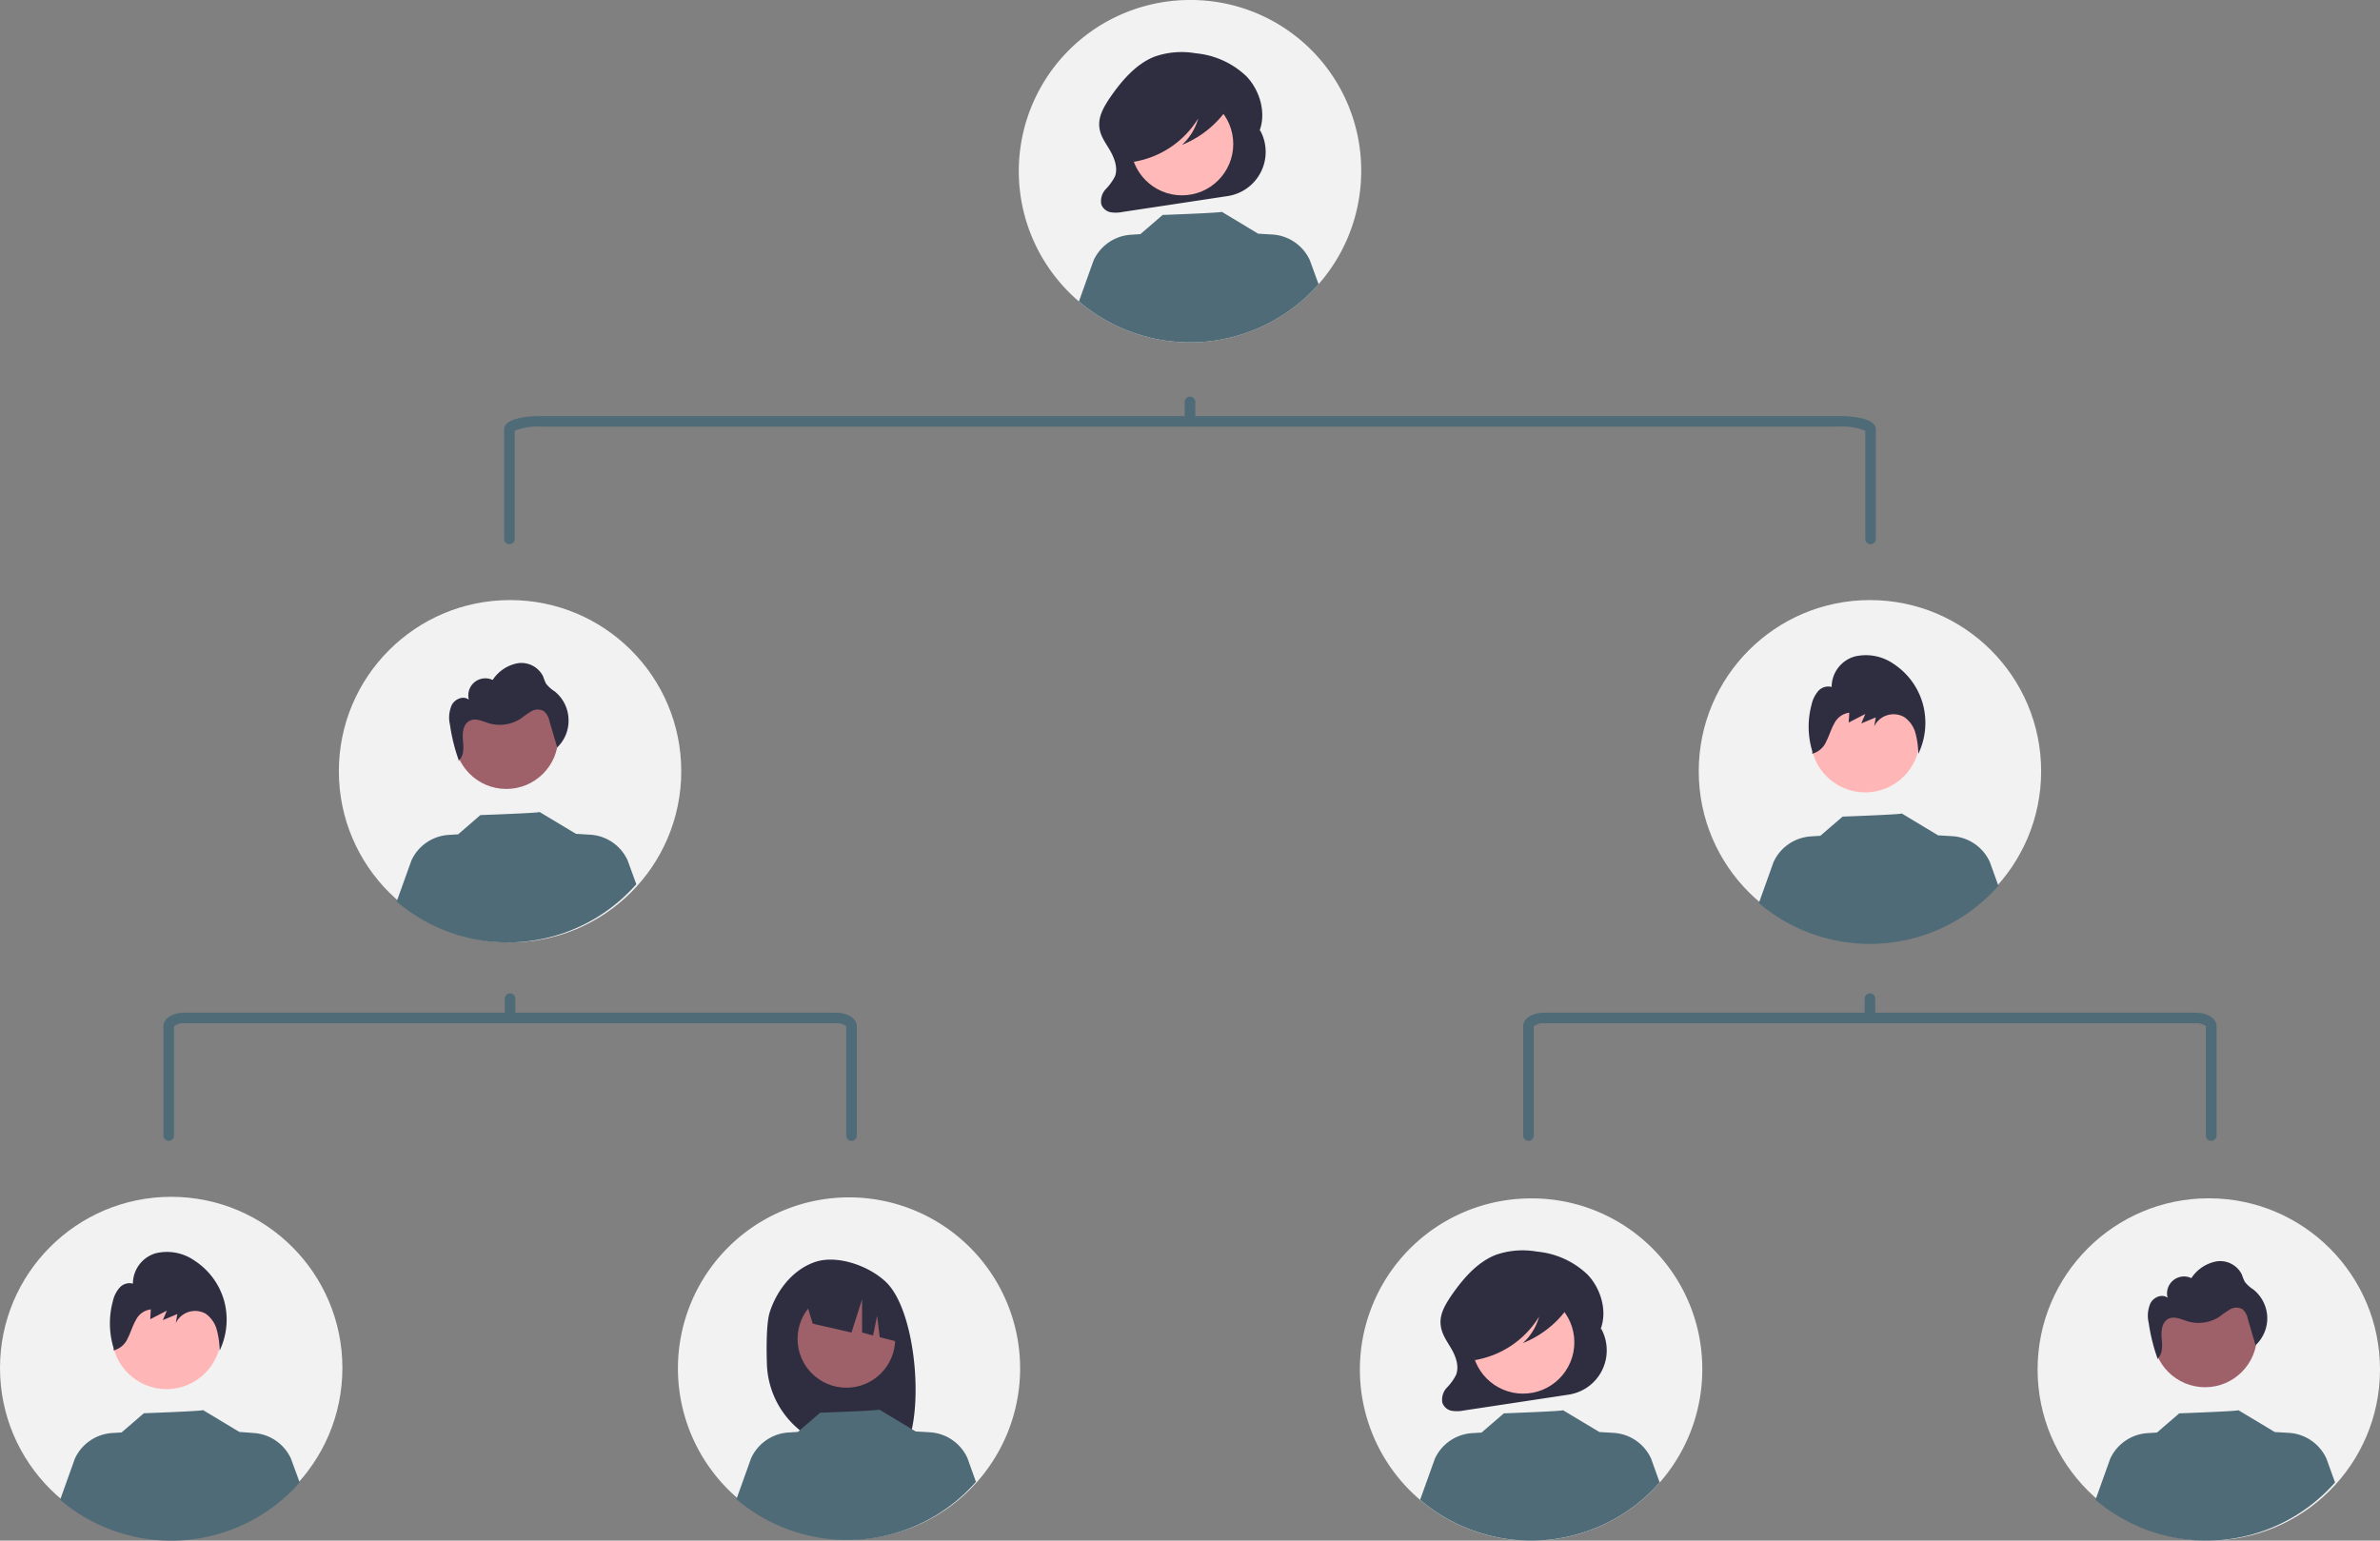 <?xml version="1.0" encoding="UTF-8"?> <svg xmlns="http://www.w3.org/2000/svg" viewBox="0 0 450 291.35"><rect x="0" y="0" width="450" height="291.35" fill="#808080" stroke="none"/><defs><style>.cls-1{fill:#f2f2f2;}.cls-2{fill:#9e616a;}.cls-3{fill:#4f6b77;}.cls-4{fill:#2f2e41;}.cls-5{fill:#ffb6b6;}.cls-6{fill:#ffb9b9;}</style></defs><g id="Layer_2" data-name="Layer 2"><g id="Layer_1-2" data-name="Layer 1"><circle class="cls-1" cx="96.44" cy="145.85" r="32.37"></circle><g id="a04f79c1-b358-4543-9edb-632b127caa90"><circle class="cls-2" cx="95.73" cy="139.38" r="9.82"></circle></g><path class="cls-3" d="M120.31,167.22A32.36,32.36,0,0,1,75,170.49l2.78-7.74a8.3,8.3,0,0,1,7.07-4.86l1.77-.11,4.21-3.64s11.35-.4,11.18-.59l6.88,4.13v0l2.7.17a8.31,8.31,0,0,1,7.08,4.86Z"></path><path class="cls-4" d="M86.8,143.92s0-.1,0-.16l-.12.1Z"></path><path class="cls-4" d="M107.49,135.89a7,7,0,0,0-2.63-5.15,6.27,6.27,0,0,1-1.62-1.46,10.88,10.88,0,0,1-.55-1.37,4.59,4.59,0,0,0-4.83-2.48,7.24,7.24,0,0,0-4.71,3.16,3.23,3.23,0,0,0-4.29,1.51,3.27,3.27,0,0,0-.21,2.22c-1-.81-2.61-.17-3.23,1a5.94,5.94,0,0,0-.34,3.76,34.51,34.51,0,0,0,1.67,6.73c1-.85.91-2.41.79-3.73s-.05-3,1.15-3.71,2.56.06,3.83.43a7.28,7.28,0,0,0,6-.94,19.31,19.31,0,0,1,2-1.38,2.34,2.34,0,0,1,2.29,0,3.2,3.2,0,0,1,1.07,1.87l1.47,5A7,7,0,0,0,107.49,135.89Z"></path><circle class="cls-1" cx="32.37" cy="258.7" r="32.37"></circle><circle class="cls-5" cx="31.48" cy="252.37" r="10.33"></circle><path class="cls-3" d="M56.66,280.35a32.36,32.36,0,0,1-45.29,3.28l2.77-7.75A8.35,8.35,0,0,1,21.22,271l1.77-.11,4.21-3.63s11.35-.41,11.18-.6l6.87,4.13v0L48,271A8.35,8.35,0,0,1,55,275.81Z"></path><path class="cls-4" d="M42.38,246a13.39,13.39,0,0,0-5.58-7.59A9.09,9.09,0,0,0,29.46,237a6,6,0,0,0-4.33,5.75,2.51,2.51,0,0,0-2.54.79,5.74,5.74,0,0,0-1.25,2.53,16,16,0,0,0,.15,8.9l0,.41a4,4,0,0,0,2.67-2.32c.57-1.1.89-2.31,1.51-3.38a3.66,3.66,0,0,1,2.84-2.06l-.1,1.86,3.13-1.62-.75,1.79,2.74-1.15-.3,1.72a4.06,4.06,0,0,1,5.43-1.9l.17.08A5.4,5.4,0,0,1,41,251.53a15.85,15.85,0,0,1,.53,3.88A13.59,13.59,0,0,0,42.38,246Z"></path><path class="cls-1" d="M192.88,258.87a32.35,32.35,0,1,1,0-.17Z"></path><path class="cls-4" d="M145.5,248.28c1.34-4.26,4.39-8.18,8.6-9.62s10.37.76,13.54,3.91c5.78,5.77,7.2,25.59,3.22,31.86-.79-.05-3.52-.08-4.32-.11l-1.13-3.77v3.74c-1.28,0-2.57-.07-3.86-.09A16.78,16.78,0,0,1,145,257.83C144.87,253.68,145,250,145.5,248.28Z"></path><circle class="cls-2" cx="160.03" cy="253.2" r="9.23"></circle><path class="cls-4" d="M152.07,245.09l10.62-5.32h0a13.38,13.38,0,0,1,7.82,11.07l.26,3.17-4.44-1.13-.49-4.06-.76,3.74L163,252l0-6.3L161,252l-7.34-1.68Z"></path><path class="cls-3" d="M184.53,280.24a32.37,32.37,0,0,1-45.29,3.27l2.78-7.75a8.35,8.35,0,0,1,7.07-4.86l1.77-.11,4.21-3.63s11.35-.4,11.18-.6l6.88,4.14v0l2.7.16a8.35,8.35,0,0,1,7.08,4.86Z"></path><path class="cls-3" d="M161,215.75a1,1,0,0,1-1-1v-20.7a3,3,0,0,0-2-.54H34.9a2.65,2.65,0,0,0-2,.6v20.64a1,1,0,0,1-2,0v-20.7c0-1.45,1.71-2.54,4-2.54H158c2.27,0,4,1.09,4,2.54v20.7A1,1,0,0,1,161,215.75Z"></path><path class="cls-3" d="M96.44,193.51a1,1,0,0,1-1-1v-3.65a1,1,0,0,1,2,0v3.65A1,1,0,0,1,96.44,193.51Z"></path><circle class="cls-1" cx="353.56" cy="145.85" r="32.37"></circle><circle class="cls-5" cx="352.67" cy="139.52" r="10.33"></circle><path class="cls-3" d="M377.85,167.51a32.37,32.37,0,0,1-45.29,3.27l2.77-7.75a8.35,8.35,0,0,1,7.08-4.86l1.77-.11,4.21-3.63s11.35-.41,11.18-.6l6.87,4.14v0l2.7.16a8.35,8.35,0,0,1,7.08,4.86Z"></path><path class="cls-4" d="M363.56,133.11a13.33,13.33,0,0,0-5.57-7.59,9.13,9.13,0,0,0-7.34-1.36,6,6,0,0,0-4.33,5.75,2.53,2.53,0,0,0-2.55.79,5.89,5.89,0,0,0-1.24,2.53,16,16,0,0,0,.15,8.9l-.05.41a4,4,0,0,0,2.67-2.32c.57-1.1.89-2.31,1.51-3.38a3.68,3.68,0,0,1,2.84-2.06l-.11,1.86,3.14-1.62-.75,1.79,2.74-1.15-.31,1.72a4.07,4.07,0,0,1,5.44-1.9l.17.08a5.4,5.4,0,0,1,2.21,3.12,16.41,16.41,0,0,1,.53,3.88A13.59,13.59,0,0,0,363.56,133.11Z"></path><path class="cls-1" d="M321.86,259a32.37,32.37,0,1,1-32.37-32.37h0a32.22,32.22,0,0,1,32.37,32.08Z"></path><path class="cls-4" d="M302.73,251.24h0l-.16.28c1.43-3.51.13-7.84-2.41-10.49a16,16,0,0,0-9.56-4.34,15.49,15.49,0,0,0-7.73.6c-3.56,1.37-6.28,4.55-8.55,7.85-1,1.51-2.05,3.23-1.95,5.12s1.13,3.23,2,4.72,1.56,3.33.95,5a9.9,9.9,0,0,1-1.76,2.45,3.28,3.28,0,0,0-.84,2.85,2.31,2.31,0,0,0,1.74,1.51,6.14,6.14,0,0,0,2.3-.05l19.84-3a8.46,8.46,0,0,0,7.1-9.63A8.27,8.27,0,0,0,302.73,251.24Z"></path><circle class="cls-6" cx="287.97" cy="253.85" r="9.7"></circle><path class="cls-3" d="M313.8,280.35a32.36,32.36,0,0,1-45.29,3.28l2.78-7.75a8.33,8.33,0,0,1,7.07-4.86l1.77-.11,4.21-3.63s11.35-.41,11.18-.6l6.88,4.13v0l2.7.16a8.35,8.35,0,0,1,7.08,4.86Z"></path><path class="cls-4" d="M297.17,244.84c-.25-1.32-1.6-1.93-2.76-2.22a26.57,26.57,0,0,0-10.28-.57,11.3,11.3,0,0,0-6.88,3.1,9.29,9.29,0,0,0-2.34,6,7.12,7.12,0,0,0,.85,3.78,3.5,3.5,0,0,0,2.92,1.88l.11.41A17.66,17.66,0,0,0,291,249a10.48,10.48,0,0,1-3.07,5,19.11,19.11,0,0,0,8.26-6.36A3.64,3.64,0,0,0,297.17,244.84Z"></path><circle class="cls-1" cx="417.63" cy="258.98" r="32.37"></circle><g id="a04f79c1-b358-4543-9edb-632b127caa90-2" data-name="a04f79c1-b358-4543-9edb-632b127caa90"><circle class="cls-2" cx="416.92" cy="252.52" r="9.82"></circle></g><path class="cls-3" d="M441.5,280.35a32.36,32.36,0,0,1-45.29,3.28l2.77-7.75a8.36,8.36,0,0,1,7.08-4.86l1.77-.11,4.21-3.63s11.35-.41,11.18-.6l6.87,4.13v0l2.7.16a8.35,8.35,0,0,1,7.08,4.86Z"></path><path class="cls-4" d="M408,257.06c0-.06,0-.11-.05-.16l-.12.09Z"></path><path class="cls-4" d="M428.68,249a7,7,0,0,0-2.64-5.15,6.22,6.22,0,0,1-1.61-1.46,9.92,9.92,0,0,1-.55-1.36,4.57,4.57,0,0,0-4.83-2.48,7.29,7.29,0,0,0-4.72,3.16,3.21,3.21,0,0,0-4.49,3.72c-1-.8-2.61-.16-3.23,1a5.88,5.88,0,0,0-.34,3.76,34.86,34.86,0,0,0,1.67,6.73c1-.86.91-2.42.79-3.74s-.05-3,1.15-3.71,2.56.06,3.83.43a7.24,7.24,0,0,0,6-.94,16.88,16.88,0,0,1,2-1.37,2.31,2.31,0,0,1,2.29,0A3.2,3.2,0,0,1,425,249.4l1.47,5A7,7,0,0,0,428.68,249Z"></path><path class="cls-3" d="M418.08,215.75a1,1,0,0,1-1-1v-20.7a3,3,0,0,0-2-.54H292a2.65,2.65,0,0,0-2,.6v20.64a1,1,0,0,1-2,0v-20.7c0-1.45,1.71-2.54,4-2.54H415.1c2.27,0,4,1.09,4,2.54v20.7A1,1,0,0,1,418.08,215.75Z"></path><path class="cls-3" d="M353.56,193.51a1,1,0,0,1-1-1v-3.65a1,1,0,0,1,2,0v3.65A1,1,0,0,1,353.56,193.51Z"></path><path class="cls-1" d="M257.37,32.37A32.37,32.37,0,1,1,225,0h0a32.23,32.23,0,0,1,32.37,32.08Z"></path><path class="cls-4" d="M238.24,24.63h0l-.16.28c1.42-3.51.13-7.84-2.42-10.49a16,16,0,0,0-9.56-4.34,15.57,15.57,0,0,0-7.72.6c-3.56,1.37-6.28,4.55-8.55,7.85-1,1.51-2.06,3.23-2,5.12s1.13,3.23,2,4.72,1.57,3.33,1,4.95a9.9,9.9,0,0,1-1.76,2.45,3.29,3.29,0,0,0-.84,2.86,2.31,2.31,0,0,0,1.73,1.5,6.19,6.19,0,0,0,2.31-.05l19.84-3a8.45,8.45,0,0,0,6.14-12.45Z"></path><circle class="cls-6" cx="223.48" cy="27.24" r="9.7"></circle><path class="cls-3" d="M249.31,53.75A32.37,32.37,0,0,1,204,57l2.77-7.75a8.35,8.35,0,0,1,7.08-4.86l1.77-.11,4.21-3.63s11.35-.41,11.18-.6l6.87,4.14v0l2.7.16a8.35,8.35,0,0,1,7.08,4.86Z"></path><path class="cls-4" d="M232.68,18.23c-.25-1.32-1.6-1.93-2.76-2.22a26.58,26.58,0,0,0-10.28-.57,11.3,11.3,0,0,0-6.88,3.1,9.29,9.29,0,0,0-2.34,6,7.12,7.12,0,0,0,.85,3.78,3.5,3.5,0,0,0,2.92,1.88l.11.41a17.66,17.66,0,0,0,12.25-8.21,10.55,10.55,0,0,1-3.07,5A19,19,0,0,0,231.74,21,3.62,3.62,0,0,0,232.68,18.23Z"></path><path class="cls-3" d="M353.68,102.92a1,1,0,0,1-1-1V81.46a11.58,11.58,0,0,0-4.93-.78H102.25a11.58,11.58,0,0,0-4.93.78v20.46a1,1,0,1,1-2,0V81.22c0-2.36,5.3-2.54,6.93-2.54h245.5c1.63,0,6.93.18,6.93,2.54v20.7A1,1,0,0,1,353.68,102.92Z"></path><path class="cls-3" d="M225,80.68a1,1,0,0,1-1-1V76a1,1,0,1,1,2,0v3.66A1,1,0,0,1,225,80.68Z"></path></g></g></svg> 